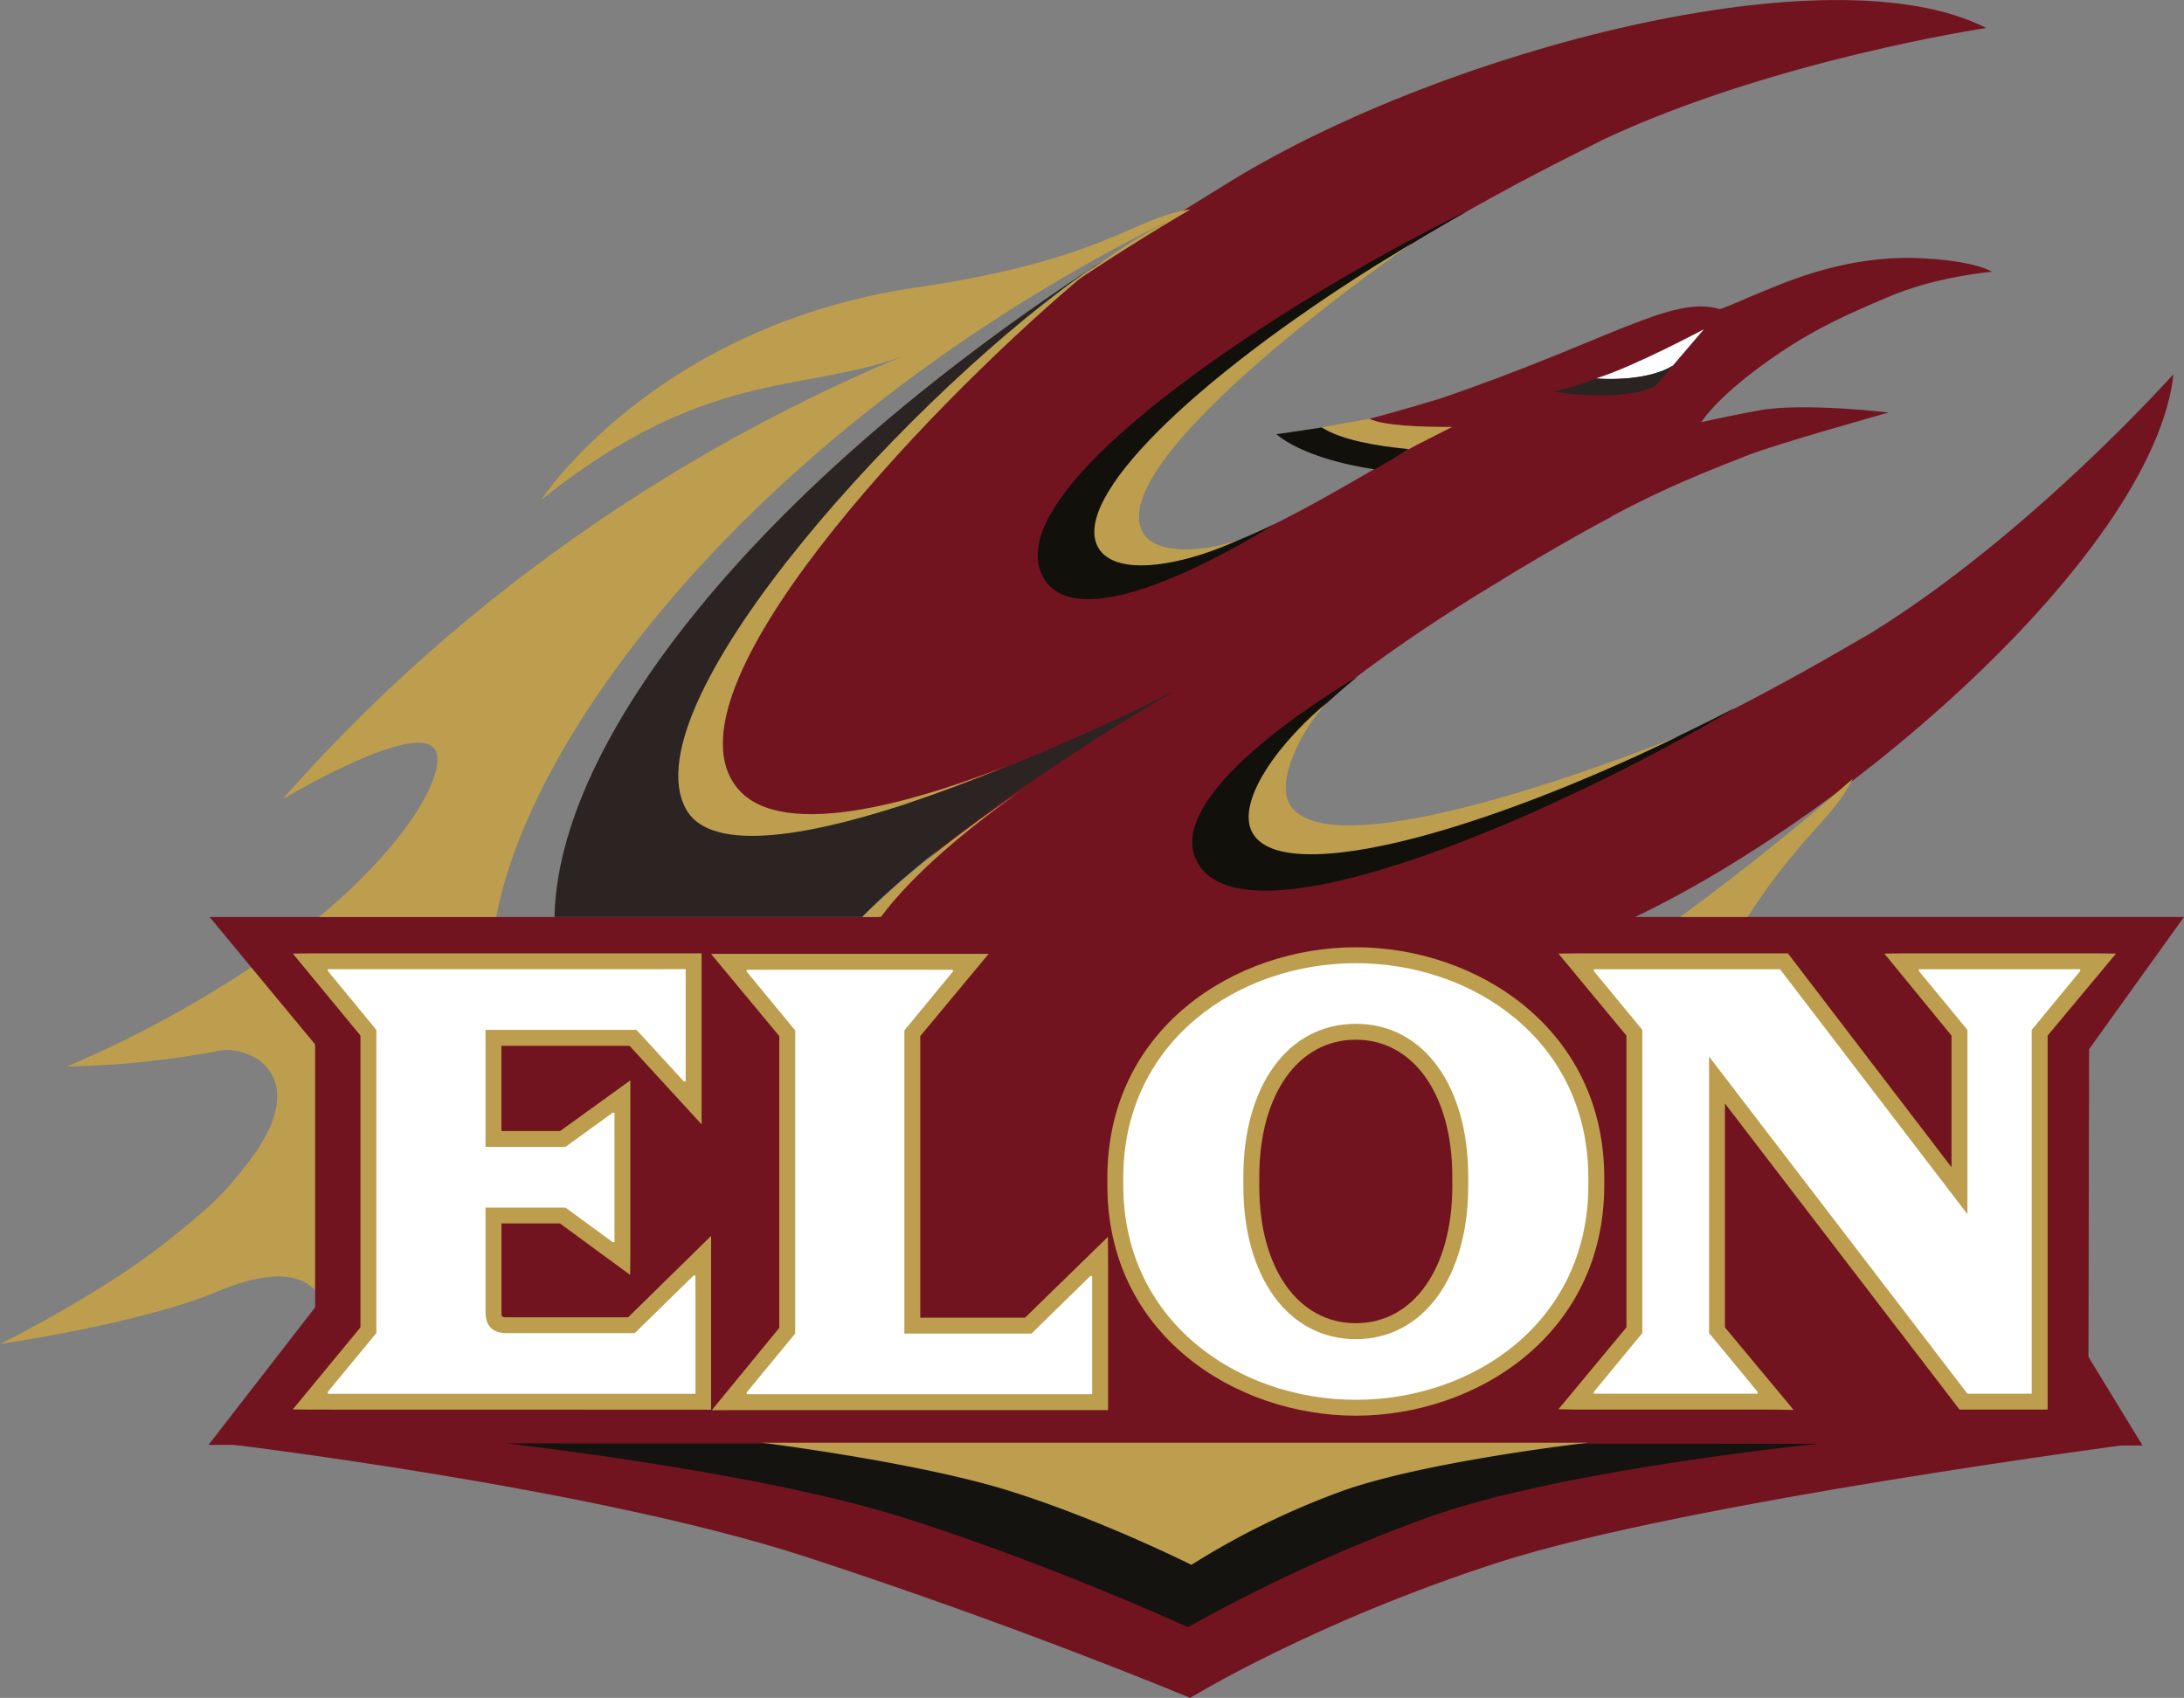 <svg id="Layer_1" data-name="Layer 1" xmlns="http://www.w3.org/2000/svg" xmlns:xlink="http://www.w3.org/1999/xlink" viewBox="0 0 716 556.73"><rect x="0" y="0" width="716" height="556.73" fill="#808080" stroke="none"/><defs><style>.cls-1{fill:none;}.cls-2{clip-path:url(#clip-path);}.cls-3{fill:#bd9e4e;}.cls-4{fill:#721420;}.cls-5{fill:#12100b;}.cls-6{fill:#fff;}.cls-7{fill:#292422;}.cls-8{fill:#151310;}.cls-9{fill:#2b2422;}</style><clipPath id="clip-path" transform="translate(-17 -96.63)"><rect class="cls-1" x="17" y="96.63" width="716" height="556.73"/></clipPath></defs><title>elon-phoenix-logo</title><g class="cls-2"><path class="cls-3" d="M120.42,519.81V438.94l-21-25.16A380.38,380.38,0,0,1,39,446.34a301.31,301.31,0,0,0,47.6-4.72h0l0,0c1.53-.38,1.3-.29,2.82-.59,11.07-1.37,30.29,9.59,8.58,37.26-7.09,9-9.61,11.9-24.25,23.8C50.58,520.9,17,537.31,17,537.31s46-6.63,71.16-17.16c18.8-7.86,27.91-5.15,32.26-.34" transform="translate(-17 -96.63)"/><path class="cls-4" d="M701.89,440.64,733,397.3H553.07c74.25-35.55,170.43-121.68,176.48-178,0,0-46.89,52.64-99.37,85-.2.12-6.59,3.78-7.32,4.22-73.71,43-171,84-188.23,53.74-2.15-3.78-3-9.91-2.4-16.69,19.93-25.2,76-58.11,76-58.11,6.23-4,26.39-15.83,36.86-21.27l-.06-.07c18.28-9.89,32.32-15.21,45-20.23,9.2-3.64,46.15-14,46.15-14s-27.58-3.29-42.14-.76c-7.67,1.35-19.24,3.9-19.24,3.9s5.27-9,25.81-22.8c12.47-8.39,23.18-13,35.12-18.1,16.3-7,34.33-8.38,34.33-8.38s-5.23-3.65-23.81-4.48c-16.09-.72-31.91,3.1-46.14,8.82-13.75,5.52-18.7,8.08-19.44,7.86-15.58-4.67-36.22,10.49-91.8,29.46-13.17,4-23,6.57-23,6.57,3.55,1.79,13.32,4.07,20.16,4.29.34.41.67.83,1,1.25-20.83,10.07-88.5,57.21-100,34.74-15.89-31,71.69-90,148.05-128.06.76-.38,7.33-3.72,7.53-3.81,55.85-26.18,125.57-36.58,125.57-36.58C617.5,79.87,491,112.9,420.78,155.85c-15.18,9.28-44.88,28.07-45.28,28.33l-1.1.89c-49.65,41.32-136.57,131.7-117.87,166.73,11.26,21.21,53.81,11.89,89.61-2,19.41-8,27.84-11.77,31.41-13.47-4.53,2.48-15.76,9.25-38.21,26.06-13.47,10.73-26.12,23-34.47,34.93H85.72l34.59,41.75V525.3L85.36,570.39l634.06.22-17.74-29.06Z" transform="translate(-17 -96.63)"/><path class="cls-3" d="M121.57,397.3h58.11c12.41-65.49,91.86-164.36,219.84-228,1-.54,2-1.05,3-1.53-1,.5-2,1-3,1.53-9.86,5.18-21.44,12.87-33.88,22.26,15.07-10.14,29.32-19.09,41.71-26.29-18.88,2.63-27.9,16.51-89.87,25.6-85.93,12.63-123,69.59-123,69.59,53.9-43,84.71-34.86,118.16-46.87-51.55,21.44-132.52,64.9-203,145.11,0,0,44.31-26.55,50.09-16.1,3.6,6.46-7,28.78-38.13,54.67" transform="translate(-17 -96.63)"/><path class="cls-3" d="M450.32,236.74c6.54,4.26,18.66,6.24,28.45,7.15l14.34-7.29c-10,.06-22.65-.38-27.2-2.66Z" transform="translate(-17 -96.63)"/><path class="cls-5" d="M478.77,243.89l-.9-.1c-9.65-.94-21.21-2.9-27.55-7v0l-.71.11C435.86,239,435.42,239,435.42,239c8.23,6.8,23.4,10.24,32.32,11.53,3.66-2.07,11-6.54,11-6.63" transform="translate(-17 -96.63)"/><path class="cls-3" d="M375.55,184.13c-1.76,1.21-3.46,2.43-5.21,3.61C311.86,229.46,220.67,327.41,239.5,361.4c11.56,20.89,65.27,3.83,107.41-13.52-35.81,13.9-79.13,25.14-90.39,3.93-18.85-35.33,69.58-126.82,119-167.68" transform="translate(-17 -96.63)"/><path class="cls-6" d="M575.6,204.59s-22.52,12.09-35.34,16.13c0,0,15.9,1.54,25.14-4.19Z" transform="translate(-17 -96.63)"/><path class="cls-7" d="M540.29,220.74a105.72,105.72,0,0,1-14,4.31s22.57,3.79,33.46-1.9l5.75-6.65c-8.6,5.23-23.08,4.41-25.17,4.24" transform="translate(-17 -96.63)"/><path class="cls-5" d="M497.24,166.2C439.93,194.08,342.53,256.48,359.06,286c12.94,23.07,75.7-17.51,75.7-17.51s-47.36,24-57.36,7.49c-10.88-18,45.33-67.51,119.92-109.71Z" transform="translate(-17 -96.63)"/><path class="cls-3" d="M467.49,184C408.21,221.3,368.1,260,377,276.1c5.68,10.25,29,5.84,47.65-3.18-7.28,3.52-28.07,7.23-33-1.73-13.63-24.62,88-94.61,88-94.61Z" transform="translate(-17 -96.63)"/><path class="cls-5" d="M585.31,329.12c-54.72,32.68-160.26,80-175.92,50-12.22-23.46,52.73-60.65,52.73-60.65s-42.66,33.37-34.3,50.79c9.11,19,81.31-.95,157.47-40.24Z" transform="translate(-17 -96.63)"/><path class="cls-3" d="M554.12,344.24c-63.67,29.18-118,41.54-126.61,25.29-5.47-10.36,9.47-30.45,25.68-43.42-6.42,5.13-18.35,24.82-13.57,33.87C452.76,384.86,567,338.17,567,338.17Z" transform="translate(-17 -96.63)"/><path class="cls-4" d="M87.77,569.65S210.43,584,281.3,607.13s125.87,46.23,125.87,46.23,40.67-25,101.6-44.59S719,569.69,719,569.69Z" transform="translate(-17 -96.63)"/><path class="cls-8" d="M182.79,569.9l430.48.13s-84.12,8.4-127.93,24.08a532.38,532.38,0,0,0-78.86,36.07s-45.82-21-93.71-36.07-130-24.21-130-24.21" transform="translate(-17 -96.63)"/><path class="cls-3" d="M266.75,569.69H537.67s-53.06,6-80.71,15.85a259.63,259.63,0,0,0-49.38,24.19s-29.26-14.7-59.47-24.19-81.36-15.85-81.36-15.85" transform="translate(-17 -96.63)"/><path class="cls-3" d="M589.94,397.3c17.25-26.77,28.1-32.33,34.51-45.37-15.18,13.46-34.84,29.34-56.64,45.37Z" transform="translate(-17 -96.63)"/><path class="cls-9" d="M299.62,397.3c30.2-30.73,86.65-65,101.63-73.56l-.09-.1c-22.83,11.64-142.82,68.75-159.33,38.17-19.05-35.21,76.44-138.9,134.6-178.31C264,257.09,199.84,339.8,198.79,397.3Z" transform="translate(-17 -96.63)"/><path class="cls-3" d="M305.79,397.3c10.56-14.21,28.34-28.88,45.56-41.2-18.05,12.35-37.48,27-51.6,41.2Z" transform="translate(-17 -96.63)"/><path class="cls-3" d="M119.27,558.83l-6.28-.07,22.18-26.89V436.19L113,409.3l6.28-.07H247v56.06l-23.62-25.75h-42v27.94h19.27l23-16.61v58.26l-.07,5.53-23-16.87H181.4V527a2.74,2.74,0,0,0,.22,1.34,3,3,0,0,0,1.32.21h40l27.19-26.67,0,7.78v49.2Z" transform="translate(-17 -96.63)"/><path class="cls-6" d="M241.19,451.22l-15.51-16.9h-49.5v38.37h26.19l15.5-11.21h.59v42.44h-.59l-15.5-11.34H176.18V527c0,4.37,2.38,6.76,6.76,6.76h42.15l19.29-18.89H245v38.77H124.48V553l15.91-19.28V434.32L124.48,415v-.59H241.79v36.78Z" transform="translate(-17 -96.63)"/><polygon class="cls-3" points="239.58 462.37 233.35 462.39 255.48 435.4 255.48 339.73 233.09 312.76 239.58 312.76 317.6 312.76 324.13 312.76 301.7 339.73 301.7 432.06 336.04 432.06 363.22 405.56 363.27 413.17 363.27 462.37 239.58 462.37"/><polygon class="cls-6" points="296.49 337.86 296.49 437.27 338.17 437.27 357.45 418.39 358.05 418.39 358.05 457.16 244.79 457.16 244.79 456.55 260.7 437.27 260.7 337.86 244.79 318.58 244.79 317.98 312.39 317.98 312.39 318.58 296.49 337.86"/><path class="cls-3" d="M461.48,560.82c-39.49,0-81.45-26.5-81.45-75.6v-2.39c0-49.1,42-75.6,81.45-75.6s81.46,26.5,81.46,75.6v2.39c0,49.1-42,75.6-81.46,75.6m0-123.28c-18.92,0-31.64,18-31.64,44.9v3.18c0,26.85,12.72,44.88,31.64,44.88s31.64-18,31.64-44.88v-3.18c0-26.85-12.71-44.9-31.64-44.9" transform="translate(-17 -96.63)"/><path class="cls-6" d="M537.72,482.84v2.38c0,44.74-37.46,70.39-76.24,70.39-38.59,0-76.23-25.65-76.23-70.39v-2.38c0-44.74,37.64-70.39,76.23-70.39,38.78,0,76.24,25.65,76.24,70.39m-113.1-.4v3.18c0,29.43,14.54,50.11,36.86,50.11s36.86-20.68,36.86-50.11v-3.18c0-29.63-14.52-50.11-36.86-50.11s-36.86,20.48-36.86,50.11" transform="translate(-17 -96.63)"/><polygon class="cls-3" points="642.42 462.2 565.5 361.82 565.5 435.24 588.02 462.3 581.41 462.2 517.3 462.2 510.92 462.08 533.21 435.24 533.21 339.56 510.91 312.67 517.3 312.6 586.14 312.6 639.78 382.73 639.78 339.56 617.76 312.67 623.88 312.6 687.19 312.6 693.72 312.67 671.29 339.56 671.29 462.2 642.42 462.2"/><polygon class="cls-6" points="666.07 337.69 666.07 456.98 645 456.98 560.29 346.43 560.29 437.1 576.21 456.38 576.21 456.98 522.52 456.98 522.52 456.38 538.42 437.1 538.42 337.69 522.52 318.4 522.52 317.81 583.56 317.81 645 398.13 645 337.69 629.09 318.4 629.09 317.81 681.97 317.81 681.97 318.4 666.07 337.69"/></g></svg>